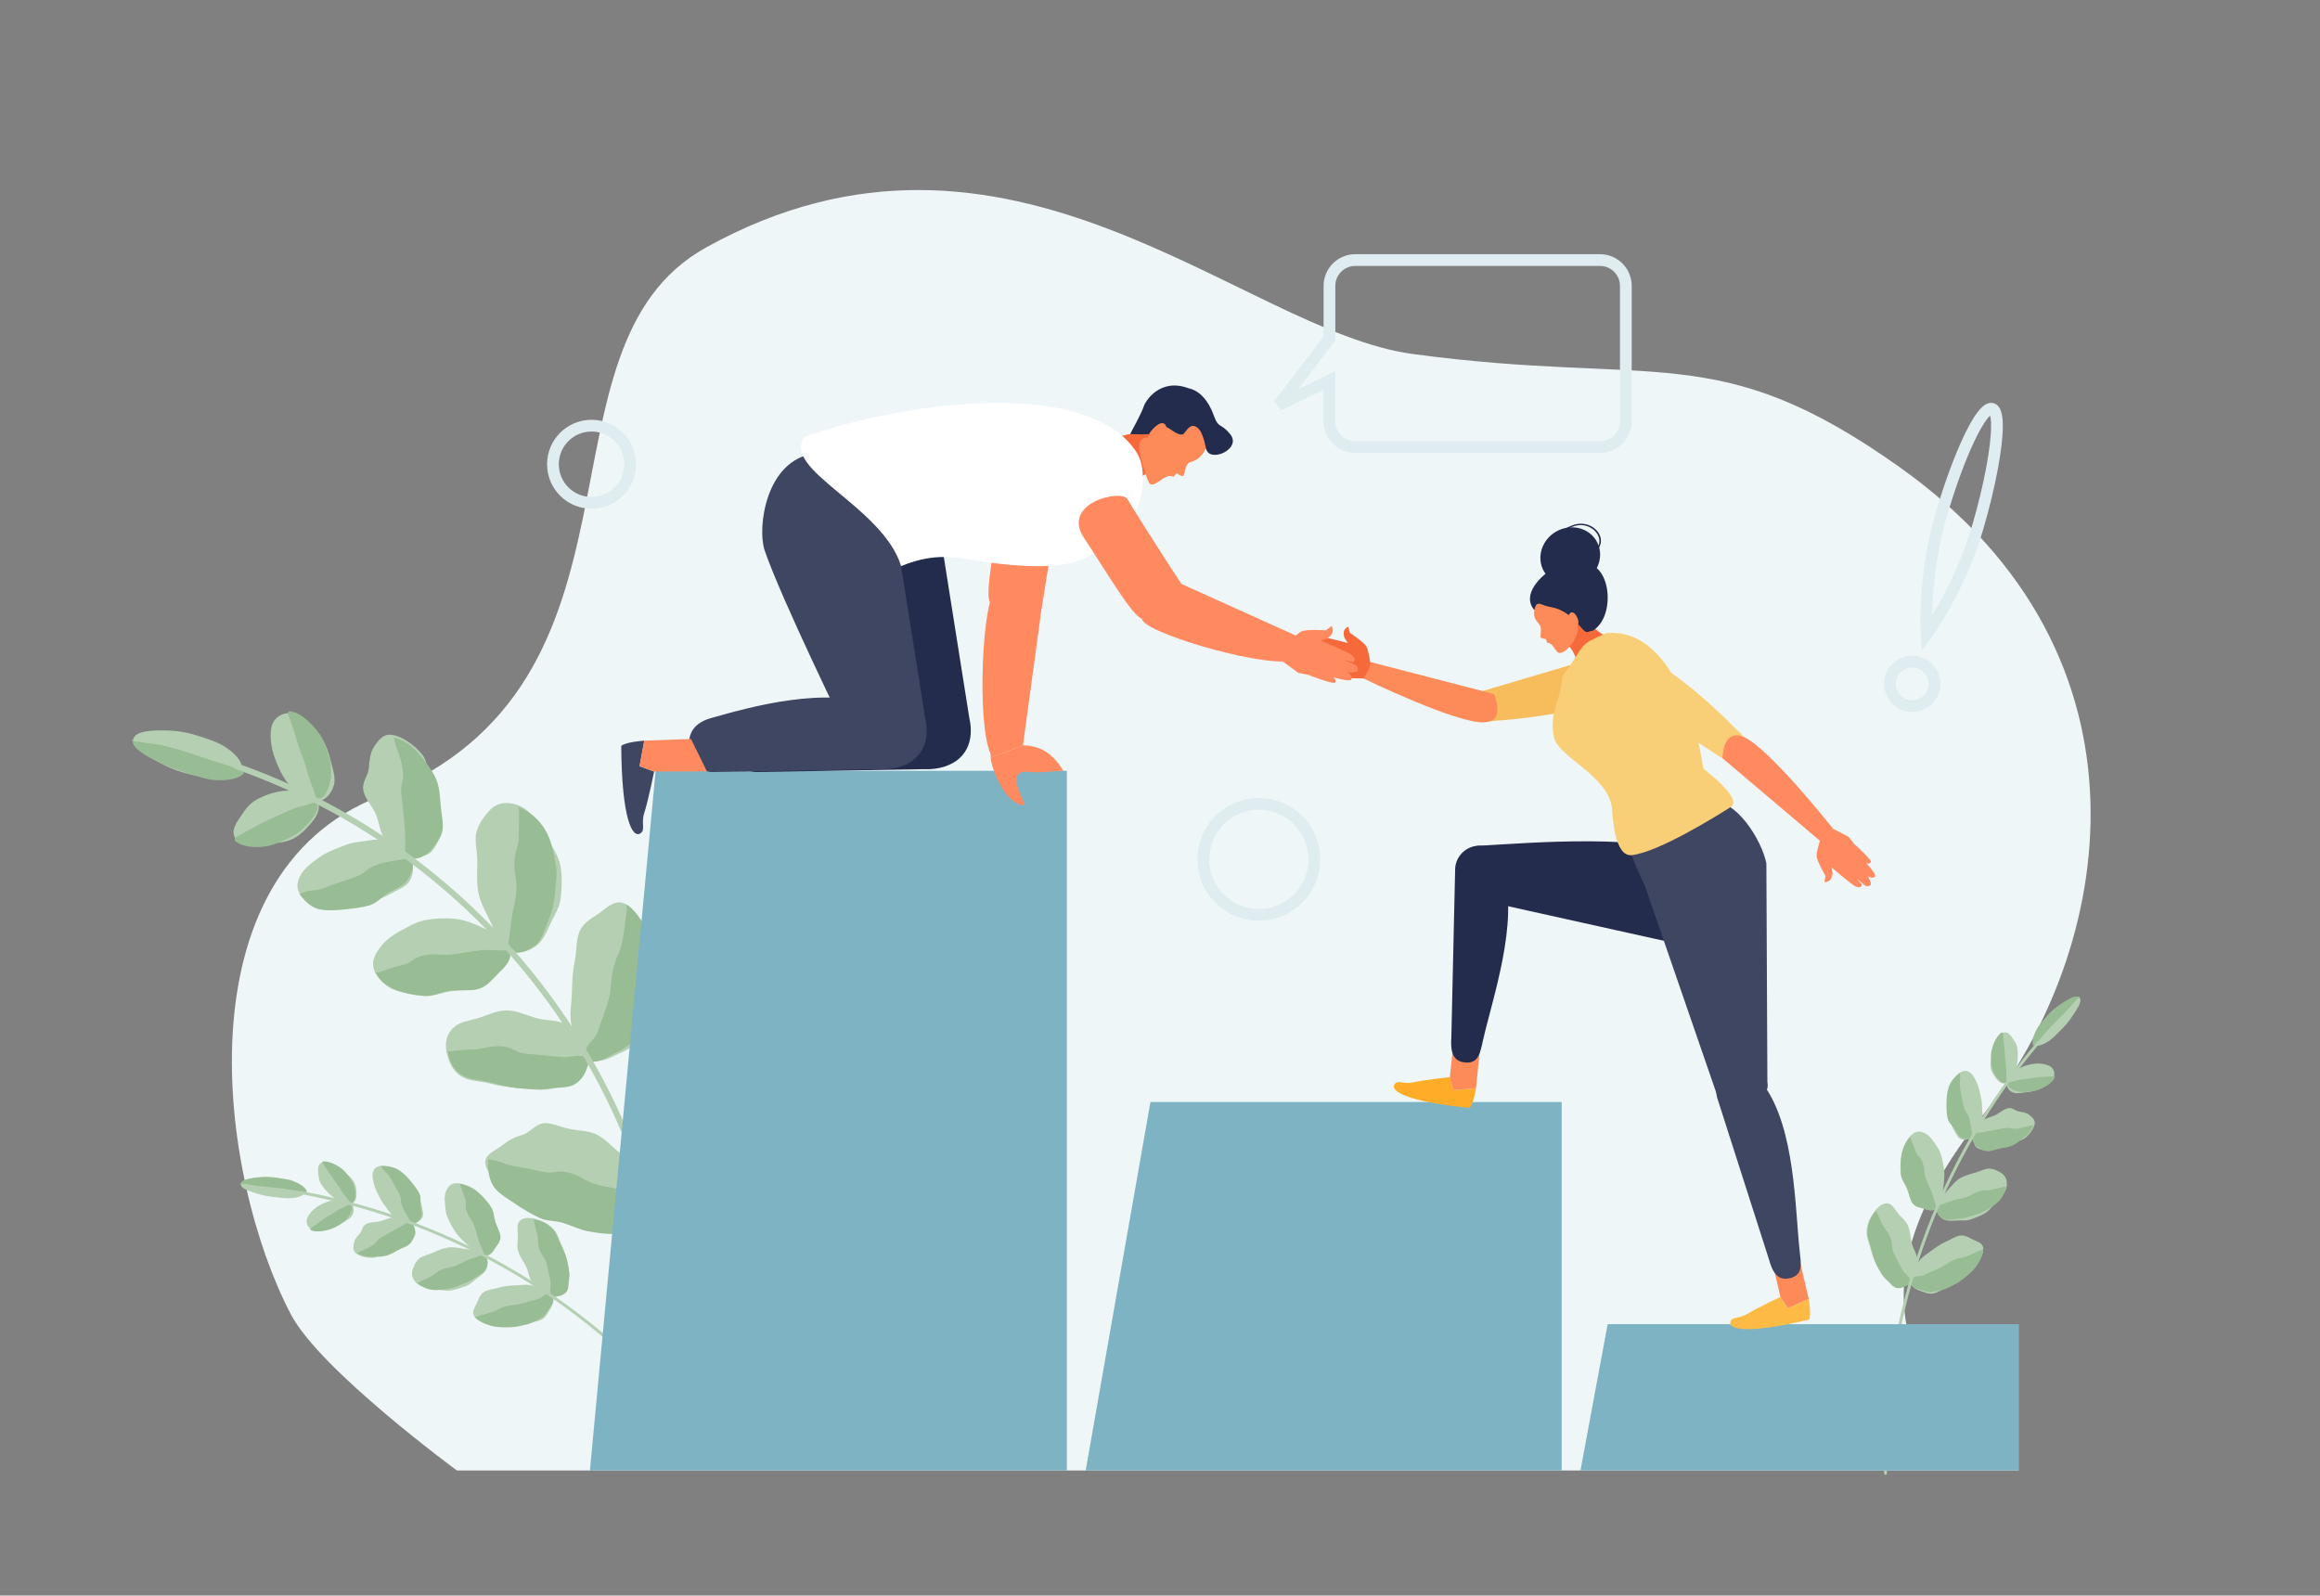 <?xml version="1.0" encoding="UTF-8"?><svg id="_1" xmlns="http://www.w3.org/2000/svg" viewBox="0 0 988.27 679.74"><rect x="0" y="0" width="988.27" height="679.74" fill="#808080" stroke="none"/><defs><style>.cls-1{fill:#7eb3c3;}.cls-2{fill:#fdbb45;}.cls-3{fill:#f8ce77;}.cls-4{fill:#ff8a5f;}.cls-5{fill:#fff;}.cls-6{fill:#f7bc5c;}.cls-7{fill:#dfecf0;}.cls-8{fill:#ffad29;}.cls-9{fill:#fc8b59;}.cls-10{fill:#3f4662;}.cls-11{fill:#f6693b;}.cls-12{fill:#98bc93;}.cls-13{fill:#eff6f8;}.cls-14{fill:#b5cfb2;}.cls-15{fill:#232c4c;}</style></defs><path class="cls-13" d="M194.65,626.47h665.36c-57.94-39.76-66.59-86.9-15.09-151.75,55.02-69.28,78.39-194.74-35.83-275.78-77.71-55.14-103.26-34.1-207.37-48.14-72.78-9.81-172.04-116.92-300.98-45.35-77.19,42.84-16.02,185.46-139.24,233.85-85.65,33.64-68.23,162.52-37.51,220.8,12.47,23.65,70.66,66.37,70.66,66.37Z"/><path class="cls-14" d="M150.61,503.21c1.19,1.99,1.2,3.9,1.25,5.44.07,2.27-.8,4.1-2.9,4.28-2.1.18-5.02-1.24-7.51-3.24-1.69-1.36-3.27-3.13-4.54-5.07-1.27-1.93-1.2-3.71-1.37-5.25-.24-2.27.07-3.9,2.27-4.18,2.2-.26,4.69,1,7.29,3.04,1.77,1.38,4.31,2.98,5.5,4.97Z"/><path class="cls-12" d="M137.55,494.8s-.35.4-.37.41c1.97,2.89,2.07,2.88,3.97,5.79,1.88,2.91,2.16,2.88,3.97,5.81,1.78,2.93,2.52,2.86,4.23,5.81.01,0-.53.09-.52.09,2.09-.18,2.6-1.86,2.52-4.13-.05-1.54-.23-3.32-1.42-5.31-1.2-1.99-2.45-3.89-4.22-5.27-2.6-2.05-5.97-3.46-8.17-3.19Z"/><path class="cls-14" d="M116.3,501.5c3.16.36,6.09,1,8.38,1.87,3.37,1.28,5.43,2.96,5.28,4.36-.14,1.41-2.41,2.41-5.81,2.7-2.31.2-5.19-.2-8.25-.55-3.06-.36-5.63-1.12-7.92-1.86-3.36-1.08-5.41-2.05-5.42-3.48,0-1.41,2.04-2.17,5.51-2.67,2.36-.33,5.07-.74,8.23-.38Z"/><path class="cls-12" d="M102.53,504.55s-.39-.37-.39-.37c4.68.33,4.67.79,9.31,1.23,4.64.48,4.64.37,9.26.96,4.61.64,4.6.78,9.19,1.52,0,0,.78-.02.79-.02.15-1.41-2.45-3.45-5.83-4.73-2.29-.88-5.42-1.12-8.58-1.48-3.16-.36-5.9-.16-8.26.17-3.47.49-5.5,1.31-5.5,2.72Z"/><path class="cls-14" d="M177.87,508.56c.85,1.79,1.56,3.5,1.79,5.02.27,1.83.88,3.74.35,4.95-.74,1.68-2.8,2.71-4.83,2.69-2.03-.03-4.98-1.14-7.26-2.81-1.64-1.21-2.59-3.09-4.07-4.87-1.23-1.48-1.9-3.11-2.83-4.84-.94-1.73-1.48-3.29-1.83-4.8-.43-1.81-.73-3.33-.32-4.6.57-1.75,1.73-2.55,3.89-2.62,2.17-.07,4.1.68,6.59,2.38,1.8,1.22,3.86,2.62,5.37,4.46,1.27,1.54,2.29,3.23,3.15,5.02Z"/><path class="cls-12" d="M162.26,496.73s.02,0,0,0c1.74,3.05,2.69,2.55,4.37,5.62,1.64,3.07,1.79,3.07,3.36,6.15,1.54,3.08.19,3.09,1.68,6.17,1.46,3.08,1.95,3.09,3.34,6.18.02,0,.25.59.26.59,2.03.03,3.44-1.45,4.17-3.14.53-1.21-.04-2.98-.31-4.81-.22-1.53.41-3.12-.43-4.92-.85-1.79-2.26-3.57-3.52-5.11-1.51-1.85-3.24-3.61-5.05-4.84-2.49-1.71-5.71-1.97-7.87-1.89Z"/><path class="cls-14" d="M211.13,520.65c.74,2.21,1.8,4.42,1.82,6.24.03,2.17-1.36,3.53-2.16,4.88-1.12,1.86-2.2,3.51-4.58,3.18-2.37-.33-4.69-2.35-7.11-4.63-1.74-1.64-3.83-3.51-5.31-5.78-1.23-1.9-2.37-3.98-3.24-6.13-.86-2.14-.81-4.06-1.03-5.87-.26-2.17-.06-3.94.59-5.36.91-1.97,2.24-3.27,4.82-3.06,2.58.21,6.1,1.46,8.81,3.81,1.96,1.7,3.97,4.03,5.49,6.41,1.27,1.99,1.14,4.1,1.88,6.32Z"/><path class="cls-12" d="M194.97,504.17s.89.02.87.02c1.3,3.05.87,3.01,2.13,6.06,1.23,3.05-.33,2.9.86,5.94,1.16,3.04,2.16,3.15,3.25,6.2,1.06,3.05.84,3.02,1.84,6.07.98,3.04,1.47,3.11,2.39,6.15.02,0-.14.22-.12.22,2.37.33,3.57-1.17,4.69-3.03.8-1.34,2.33-2.68,2.31-4.85-.02-1.82-1.53-4.13-2.28-6.34-.74-2.22-.44-4.3-1.71-6.28-1.52-2.38-3.62-4.66-5.58-6.35-2.71-2.35-6.06-3.6-8.64-3.81Z"/><path class="cls-14" d="M241.72,537.81c.49,2.4,1.07,4.71.85,6.6-.26,2.27-1.01,4.04-2.04,5.33-1.43,1.79-3.23,3.3-5.68,2.64-2.45-.65-5.71-3.04-7.95-5.7-1.61-1.92-1.51-4.42-2.75-6.98-1.04-2.14-2.84-4.45-3.47-6.8-.63-2.34-.05-4.21-.04-6.12.02-2.29-.6-4.61.27-6.01,1.21-1.94,3.57-2.21,6.26-1.66,2.68.54,6.09,1.72,8.64,4.52,1.84,2.02,2.36,4.62,3.66,7.28,1.08,2.23,1.75,4.49,2.24,6.9Z"/><path class="cls-12" d="M227.28,519.41s-.3-.88-.32-.88c.99,3.34.77,3.29,1.71,6.62.91,3.33.07,3.15.91,6.47.82,3.31,2.66,3.75,3.39,7.06.7,3.32.76,3.33,1.4,6.63.61,3.3-.35,3.05.21,6.34.02,0,.2.39.22.4,2.45.64,5.1.05,6.54-1.73,1.04-1.28.77-3.75,1.02-6.01.21-1.89-.12-4.1-.6-6.5-.49-2.41-1.56-4.71-2.65-6.94-1.29-2.66-1.84-5.13-3.68-7.14-2.55-2.79-5.49-3.77-8.17-4.32Z"/><path class="cls-14" d="M145.37,521.36c1.84-1.2,3.87-2.18,4.63-3.51,1.11-1.95.89-4.18-.88-5.38-1.76-1.21-5.35-1.62-8.38-.9-2.06.49-4.23,1.53-6.04,2.82-1.81,1.28-3.04,2.85-3.68,4.23-.95,2.03-.17,3.99,1.54,5.08,1.72,1.09,4.23.99,7.13.26,1.97-.5,3.85-1.38,5.69-2.58Z"/><path class="cls-12" d="M132.23,523.93s-.08-.42-.09-.43c2.61-1.93,2.57-1.95,5.24-3.84,2.69-1.87,2.94-1.71,5.68-3.53,2.77-1.81,3.23-1.5,6.06-3.26,0,0-.39-.18-.38-.17,1.76,1.2,1.38,2.81.28,4.76-.75,1.33-1.93,2.59-3.77,3.8-1.84,1.2-3.59,2.18-5.56,2.68-2.91.73-5.74,1.07-7.46-.02Z"/><path class="cls-14" d="M169.29,532.24c1.66-.88,3.8-1.32,4.91-2.33,1.33-1.22,2.32-2.61,2.72-3.88.57-1.75-1.06-3.34-2.63-4.66-1.56-1.31-3.5-2.64-6.3-2.71-2.01-.04-3.69.97-5.84,1.58-1.8.5-4.66.3-6.28,1.27-1.62.97-1.61,2.9-2.62,4.01-1.21,1.33-2.15,2.5-2.43,3.8-.39,1.8-.65,3.54.87,4.7,1.52,1.16,4.29,1.89,6.89,1.85,1.88-.02,3.27-1.37,5.35-1.97,1.73-.5,3.7-.81,5.36-1.67Z"/><path class="cls-12" d="M152.12,533.76s.02.15,0,.14c2.73-1.71,3.21-1.34,5.99-3,2.81-1.64,1.87-2.39,4.72-4,2.88-1.59,2.83-1.63,5.75-3.18,2.94-1.53,2.71-1.72,5.7-3.2.02,0,.85.44.87.44,1.57,1.32,1.97,3.2,1.42,4.95-.4,1.27-.82,2.92-2.16,4.14-1.11,1.02-3.12,1.62-4.77,2.49-1.66.87-3.16,1.87-4.89,2.36-2.07.58-4.44.52-6.33.55-2.61.04-4.78-.52-6.3-1.69Z"/><path class="cls-14" d="M198.34,547.95c2.06-.77,3.32-2.28,4.77-3.31,1.74-1.23,3.36-2.4,4.03-3.82.93-1.95.87-4.29-.76-6.06-1.64-1.76-4.7-2.16-7.96-2.63-2.35-.34-5.2-1.05-7.81-.62-2.17.36-4.12,1.25-6.15,2.16-2.04.9-4.6,1.36-5.93,2.54-1.59,1.41-2.28,3.28-2.79,4.76-.7,2.06.09,4.11,1.68,5.66,1.59,1.55,3.95,2.08,6.97,2.37,2.19.21,5.13,1.17,7.62.77,2.08-.34,4.25-1.06,6.31-1.83Z"/><path class="cls-12" d="M177.76,546.48s.62-.12.61-.13c2.73-1.32,1.75-.95,4.51-2.23,2.79-1.26,2.17-1.88,4.99-3.11,2.84-1.21,3.41-.63,6.29-1.79,2.9-1.13,2.57-1.48,5.5-2.57,2.95-1.08,2.97-1.06,5.97-2.08.01.01.86.14.87.15,1.64,1.77,1.35,4.02.42,5.98-.67,1.41-2.63,2.23-4.36,3.47-1.45,1.04-3.1,1.93-5.16,2.71-2.06.79-3.81,1.69-5.9,2.03-2.49.41-4.77.86-6.95.65-3.02-.29-5.2-1.53-6.78-3.09Z"/><path class="cls-14" d="M224.21,563.84c2.27-.55,4.74-.74,6.41-1.61,2-1.05,2.74-2.96,3.62-4.35,1.23-1.92,2.04-3.82.56-5.87-1.48-2.05-4.53-3.43-7.89-4.33-2.43-.65-4.71-.2-7.49-.09-2.32.1-4.64.26-6.89.95-2.25.68-4.86.83-6.41,1.89-1.85,1.27-2.26,3.25-3,4.72-1.02,2.05-2.38,4.04-.93,5.83,1.45,1.79,4.83,3.3,7.94,3.98,2.25.49,4.78.2,7.44.09,2.23-.09,4.36-.67,6.62-1.21Z"/><path class="cls-12" d="M202.21,560.98s.94-.06.92-.08c3.02-1.05,3.16-.87,6.22-1.86,3.08-.96,2.65-1.52,5.77-2.44,3.13-.9,3.57-.32,6.75-1.16,3.19-.81,3.06-.98,6.29-1.73,3.25-.73,2.38-1.91,5.67-2.6.01.02,1.37.78,1.38.8,1.48,2.06-.13,3.77-1.36,5.69-.89,1.39-1.75,3.02-3.74,4.08-1.66.89-3.36,1.99-5.63,2.54-2.26.55-4.49,1.12-6.71,1.21-2.67.11-5.37.06-7.62-.42-3.12-.68-6.49-2.24-7.95-4.03Z"/><path class="cls-14" d="M294.45,608.4c-41.67-52.4-100.76-87.63-166.05-99.65-.56-.1-.97-.46-.92-.81h0c.05-.34.55-.54,1.12-.43h0c65.6,12.08,124.98,47.49,166.86,100.14.36.45.42.99.14,1.19h0c-.28.21-.8,0-1.15-.44h0Z"/><path class="cls-14" d="M847.94,454.61c.34,2.29,1.55,3.77,2.5,5,1.39,1.8,3.23,2.65,4.96,1.46,1.73-1.2,3.09-4.16,3.74-7.28.44-2.12.53-4.5.28-6.8-.24-2.3-1.43-3.63-2.29-4.92-1.26-1.9-2.53-2.97-4.41-1.78-1.86,1.2-2.98,3.75-3.69,6.98-.49,2.2-1.43,5.04-1.08,7.33Z"/><path class="cls-12" d="M852.67,439.82s.53.09.54.08c.32,3.48.24,3.54.61,6.99.4,3.44.16,3.6.63,7.01.49,3.39-.13,3.81.43,7.18-.01,0,.47-.27.46-.26-1.73,1.19-3.19.22-4.58-1.58-.94-1.23-1.93-2.71-2.28-5-.34-2.29-.58-4.56-.1-6.75.7-3.24,2.4-6.47,4.28-7.66Z"/><path class="cls-14" d="M873.34,431.47c-2.21,2.29-4.06,4.64-5.27,6.77-1.79,3.13-2.31,5.74-1.3,6.73,1.01.99,3.39.32,6.2-1.61,1.91-1.32,3.88-3.46,6.02-5.67,2.13-2.22,3.63-4.44,4.93-6.47,1.91-2.97,2.87-5.03,1.98-6.13-.89-1.1-2.96-.38-5.95,1.45-2.03,1.25-4.39,2.65-6.6,4.94Z"/><path class="cls-12" d="M885.9,425.07s.06-.54.07-.53c-3.4,3.23-3.1,3.58-6.41,6.87-3.27,3.32-3.35,3.24-6.54,6.63-3.16,3.42-3.05,3.53-6.13,7.02,0,0-.62.49-.62.48-1.01-.99-.3-4.22,1.49-7.36,1.21-2.13,3.48-4.31,5.68-6.59,2.2-2.29,4.45-3.87,6.48-5.12,2.99-1.83,5.08-2.49,5.98-1.39Z"/><path class="cls-14" d="M830.3,476.08c.48,1.92,1.02,3.69,1.81,5.01.96,1.58,1.7,3.45,2.88,4.05,1.64.83,3.89.31,5.44-1,1.55-1.31,3.12-4.05,3.82-6.78.5-1.97.04-4.03.05-6.34,0-1.92-.51-3.6-.89-5.54-.38-1.93-.95-3.48-1.64-4.87-.82-1.67-1.56-3.04-2.67-3.75-1.55-.99-2.95-.87-4.67.45-1.72,1.33-2.73,3.14-3.58,6.03-.61,2.09-1.32,4.47-1.31,6.86,0,2,.29,3.95.77,5.88Z"/><path class="cls-12" d="M834.83,457.02s-.01,0,0,0c.6,3.46-.46,3.68.2,7.11.69,3.41.57,3.51,1.32,6.89.77,3.36,1.82,2.5,2.63,5.83.84,3.3.46,3.62,1.35,6.9-.01,0,.18.61.18.62-1.55,1.31-3.58,1.07-5.21.23-1.18-.6-1.87-2.33-2.82-3.91-.8-1.32-2.31-2.15-2.79-4.07-.49-1.92-.53-4.19-.53-6.18,0-2.39.21-4.85.82-6.95.84-2.9,3.16-5.15,4.87-6.47Z"/><path class="cls-14" d="M812.32,506.55c.83,2.18,1.42,4.55,2.56,5.97,1.36,1.69,3.3,1.86,4.77,2.39,2.05.73,3.93,1.31,5.55-.46,1.62-1.76,2.12-4.79,2.54-8.09.3-2.37.73-5.15.42-7.84-.26-2.25-.7-4.58-1.4-6.79-.7-2.2-1.95-3.65-2.94-5.19-1.18-1.84-2.46-3.08-3.87-3.76-1.95-.94-3.81-1.1-5.66.7-1.86,1.8-3.78,5-4.38,8.54-.43,2.55-.51,5.64-.16,8.44.29,2.34,1.73,3.89,2.56,6.07Z"/><path class="cls-12" d="M814.32,483.56s-.67.58-.66.57c.93,3.18,1.24,2.87,2.21,6.03.99,3.13,2.09,2.03,3.11,5.13,1.04,3.08.33,3.81,1.43,6.85,1.12,3.03,1.27,2.86,2.44,5.85,1.18,2.97.84,3.33,2.07,6.27-.01.01.25.08.23.1-1.62,1.76-3.49,1.37-5.54.64-1.47-.53-3.5-.59-4.86-2.27-1.14-1.42-1.45-4.17-2.27-6.35-.84-2.18-2.39-3.6-2.68-5.93-.34-2.8-.17-5.9.27-8.46.6-3.54,2.39-6.63,4.25-8.43Z"/><path class="cls-14" d="M799.61,539.24c1.15,2.17,2.17,4.32,3.54,5.64,1.64,1.59,3.35,2.47,4.96,2.81,2.24.47,4.59.49,6.06-1.57,1.48-2.06,2.47-5.97,2.51-9.45.02-2.51-1.65-4.37-2.31-7.13-.56-2.31-.64-5.25-1.64-7.45-1-2.21-2.64-3.28-3.87-4.75-1.47-1.76-2.47-3.94-4.03-4.47-2.16-.73-4.16.56-5.89,2.69-1.72,2.12-3.61,5.2-3.79,8.98-.14,2.73,1.11,5.07,1.81,7.94.58,2.41,1.5,4.58,2.66,6.75Z"/><path class="cls-12" d="M799.07,515.86s-.33-.86-.32-.88c1.36,3.2,1.5,3.03,2.9,6.2,1.42,3.15,1.95,2.47,3.41,5.58,1.48,3.08.33,4.58,1.87,7.61,1.57,3.01,1.53,3.05,3.14,6.01,1.63,2.93,2.21,2.14,3.87,5.03,0,.02.09.43.08.45-1.48,2.05-3.91,3.28-6.15,2.83-1.62-.33-2.98-2.4-4.62-3.99-1.37-1.33-2.52-3.24-3.67-5.4-1.15-2.17-1.79-4.63-2.37-7.04-.69-2.88-1.84-5.13-1.7-7.85.2-3.78,1.84-6.4,3.56-8.53Z"/><path class="cls-14" d="M863.52,465.29c-2.18.24-4.38.78-5.8.23-2.09-.8-3.34-2.66-2.74-4.71.59-2.05,3.1-4.65,5.89-6.02,1.9-.94,4.24-1.51,6.45-1.67,2.21-.16,4.16.27,5.53.92,2.02.97,2.67,2.97,2.04,4.9-.64,1.93-2.63,3.45-5.34,4.73-1.84.87-3.85,1.38-6.03,1.62Z"/><path class="cls-12" d="M875.3,458.92s-.2-.38-.2-.39c-3.24.17-3.23.13-6.49.37-3.26.27-3.35.55-6.63.89-3.29.36-3.45.9-6.75,1.34,0,0,.19-.39.19-.37-.6,2.05.72,3.04,2.81,3.85,1.42.55,3.14.77,5.33.54,2.18-.24,4.16-.59,5.99-1.46,2.71-1.28,5.11-2.83,5.75-4.76Z"/><path class="cls-14" d="M851.98,488.89c-1.84.38-3.77,1.4-5.28,1.33-1.8-.1-3.45-.54-4.57-1.26-1.55-.99-1.31-3.25-.93-5.26.37-2,1.02-4.26,3.14-6.1,1.53-1.32,3.47-1.59,5.52-2.49,1.71-.75,3.78-2.73,5.65-3.02,1.86-.28,3.08,1.22,4.57,1.43,1.78.26,3.25.56,4.29,1.39,1.45,1.14,2.75,2.32,2.32,4.18-.43,1.87-2.11,4.19-4.15,5.81-1.47,1.18-3.4,1.02-5.38,1.88-1.65.71-3.37,1.73-5.2,2.11Z"/><path class="cls-12" d="M866.2,479.15s.08.12.08.11c-3.19.41-3.33,1.01-6.53,1.49-3.21.52-2.96-.66-6.18-.09-3.23.6-3.22.54-6.46,1.2-3.24.69-3.18.39-6.44,1.15,0,.02-.38.88-.39.89-.37,2.02.51,3.72,2.05,4.72,1.12.72,2.49,1.73,4.3,1.82,1.5.08,3.44-.73,5.27-1.11,1.83-.38,3.63-.57,5.27-1.29,1.97-.87,3.76-2.43,5.23-3.6,2.04-1.63,3.36-3.44,3.79-5.31Z"/><path class="cls-14" d="M839.54,519.49c-2.08.72-4.01.35-5.79.47-2.13.16-4.12.28-5.54-.38-1.96-.92-3.4-2.76-3.27-5.16.14-2.4,2.25-4.65,4.47-7.08,1.6-1.75,3.35-4.12,5.63-5.44,1.91-1.1,3.97-1.65,6.12-2.24,2.14-.6,4.42-1.87,6.19-1.81,2.12.08,3.85,1.08,5.18,1.9,1.85,1.14,2.54,3.23,2.3,5.43-.24,2.21-1.72,4.12-3.87,6.26-1.56,1.55-3.22,4.16-5.39,5.44-1.82,1.06-3.95,1.89-6.04,2.6Z"/><path class="cls-12" d="M854.5,505.27s-.55.3-.55.29c-2.94.72-1.95.38-4.89,1.15-2.95.8-2.87-.07-5.83.78-2.96.87-3.03,1.68-5.99,2.62-2.96.97-2.92.5-5.88,1.51-2.97,1.05-2.97,1.08-5.93,2.19,0,.02-.58.65-.58.67-.14,2.4,1.52,3.96,3.48,4.88,1.41.66,3.45.05,5.57-.1,1.78-.12,3.62-.49,5.71-1.19,2.09-.7,4.02-1.12,5.84-2.18,2.19-1.27,4.23-2.37,5.77-3.92,2.15-2.15,3.04-4.48,3.27-6.7Z"/><path class="cls-14" d="M829.68,548.2c-2.1,1.01-4.13,2.45-5.97,2.83-2.21.46-4-.54-5.57-1.05-2.17-.7-4.01-1.65-4.17-4.18-.16-2.52,1.31-5.53,3.34-8.36,1.46-2.04,3.51-3.15,5.72-4.83,1.86-1.4,3.75-2.75,5.92-3.65,2.17-.9,4.28-2.45,6.15-2.62,2.23-.19,3.81,1.07,5.32,1.74,2.09.93,4.41,1.6,4.43,3.91.02,2.31-1.63,5.61-3.6,8.12-1.42,1.81-3.56,3.19-5.68,4.8-1.78,1.34-3.79,2.26-5.88,3.27Z"/><path class="cls-12" d="M844.84,532.01s-.76.55-.76.53c-3,1.11-2.99,1.33-5.98,2.52-2.99,1.21-3.01.52-6,1.79-2.99,1.3-2.96,2.03-5.95,3.4-2.98,1.4-2.99,1.2-5.96,2.66-2.97,1.5-3.05.04-6.03,1.6,0,.02-.56,1.47-.56,1.49.17,2.53,2.49,2.83,4.67,3.53,1.57.51,3.27,1.22,5.48.77,1.85-.37,3.86-.6,5.96-1.62,2.09-1.02,4.18-1.99,5.95-3.34,2.12-1.61,4.19-3.37,5.61-5.17,1.97-2.51,3.59-5.86,3.57-8.17Z"/><path class="cls-14" d="M803.8,627.26c-1.15-66.94,22.05-131.71,64.8-182.49.37-.44.46-.97.2-1.21h0c-.26-.23-.77-.06-1.14.38h0c-42.95,51.03-66.27,116.12-65.11,183.39,0,.58.3,1.03.65,1.01h0c.35-.02.62-.5.61-1.08h0Z"/><path class="cls-14" d="M124.4,357.54c3.76-1.78,6.2-4.69,8.22-7,2.98-3.39,4.37-7.25,1.98-10.09-2.39-2.84-8.03-4.09-13.63-3.53-3.81.37-7.9,1.69-11.61,3.71-3.71,2.02-5.42,5.18-7.19,7.69-2.6,3.7-3.78,6.81-1.45,9.28,2.33,2.49,6.45,2.67,11.68,1.99,3.56-.47,8.23-.3,12-2.07Z"/><path class="cls-12" d="M100,358.05s0-1.01-.02-1.03c5.3-3.13,5.4-3.03,10.85-6,5.51-2.92,5.83-2.57,11.47-5.33,5.7-2.71,6.54-1.73,12.38-4.26.01.02-.55-.79-.54-.77,2.39,2.83.77,6.02-2.21,9.42-2.02,2.31-4.46,4.84-8.23,6.63-3.77,1.79-7.37,3.49-10.92,3.95-5.21.66-10.47-.12-12.8-2.6Z"/><path class="cls-14" d="M77.08,328.82c5.08,1.49,9.9,2.58,14,2.9,6.02.46,10.58-.55,11.74-3.14,1.16-2.58-1.21-6.53-6.33-10.02-3.48-2.37-8.51-4.03-13.88-5.62-5.38-1.59-10.31-1.81-14.67-1.77-6.43.07-10.47,1.03-11.18,3.76-.7,2.75,2.39,5.14,7.68,8.02,3.61,1.97,7.58,4.38,12.65,5.87Z"/><path class="cls-12" d="M56.72,314.91s-.85.54-.85.52c8.05,1.7,8.31.8,16.25,2.82,7.88,2.16,7.8,2.37,15.51,4.83,7.65,2.57,7.76,2.31,15.25,5.18,0,.02,1.13.77,1.13.78-1.18,2.58-6.86,3.71-12.87,3.26-4.09-.32-8.88-2.29-13.96-3.78-5.08-1.49-9.23-3.52-12.83-5.49-5.29-2.88-8.33-5.37-7.63-8.12Z"/><path class="cls-14" d="M156.89,384.53c3.35-1.04,6.53-2.06,9.11-3.55,3.08-1.77,6.62-3.03,8.19-5.21,2.19-3.01,2.25-7.36.44-10.44-1.79-3.07-6.31-6.22-11.09-7.35-3.45-.82-7.21.34-11.26.76-3.38.36-6.36,1.77-9.69,3.05-3.34,1.3-5.96,2.9-8.32,4.7-2.83,2.16-5.08,4.11-6.32,6.49-1.72,3.31-1.68,5.81.08,8.45,1.77,2.63,4.31,3.79,8.61,4.48,3.11.51,6.63,1.22,10.44.8,3.19-.36,6.45-1.14,9.81-2.19Z"/><path class="cls-12" d="M127.64,380.81s0,.02,0,0c5.53-2.46,5.68-.57,11.32-2.86,5.71-2.22,5.83-2.02,11.65-4.07,5.87-1.98,4.71-3.85,10.68-5.72,6.02-1.78,6.46-1.05,12.6-2.64.01.02,1.15-.32,1.17-.3,1.8,3.08.49,6.93-1.68,9.95-1.57,2.18-4.84,3.37-7.92,5.15-2.57,1.49-4.61,4.31-7.96,5.33-3.35,1.02-7.02,1.38-10.21,1.74-3.81.42-7.6.62-10.69.11-4.26-.7-7.18-4.08-8.97-6.71Z"/><path class="cls-14" d="M192.3,422.3c4.08-.47,8.23-.26,11.54-1.36,3.97-1.33,6.25-4.44,8.57-6.62,3.21-3.01,6.06-5.85,4.74-9.82-1.33-3.97-5.97-6.74-11.16-9.11-3.74-1.72-8.11-3.68-12.86-4.04-3.96-.3-8.17-.12-12.27.71-4.1.83-7.24,2.92-10.33,4.54-3.69,1.94-6.43,4.2-8.37,6.71-2.7,3.48-4.11,6.76-2.73,10.1,1.39,3.35,4.57,6.9,9.22,8.56,3.36,1.19,7.79,2.04,12.21,2.36,3.69.27,7.37-1.57,11.44-2.04Z"/><path class="cls-12" d="M159.53,413.4s.38,1.21.37,1.19c5.44-1.41,5.21-1.99,10.73-3.24,5.56-1.19,4.71-3.36,10.35-4.44,5.68-1,6.24.48,11.98-.33,5.78-.74,5.66-1.09,11.5-1.68,5.88-.52,6.15.29,12.09-.03.01.03.37-.38.39-.35,1.32,3.98-1.24,6.92-4.45,9.92-2.31,2.18-4.52,5.52-8.49,6.84-3.31,1.1-7.74.22-11.81.7-4.07.48-7.65,2.57-11.35,2.3-4.42-.32-8.77-1.35-12.14-2.54-4.66-1.65-7.79-4.98-9.18-8.33Z"/><path class="cls-14" d="M221.11,463.54c4.29.34,8.37,1.05,12,.58,4.35-.57,8.02-1.84,10.86-3.6,3.94-2.43,7.53-5.54,6.98-9.95-.53-4.41-4.51-10.25-9.42-13.77-3.54-2.55-8.36-1.75-13.15-3.09-4-1.13-8.35-3.29-12.74-3.24-4.38.06-7.81,2.01-11.31,3.07-4.19,1.27-8.38,1.74-10.87,3.98-3.46,3.09-3.96,6.83-3.25,10.56.74,3.74,2.25,8.13,6.68,10.73,3.19,1.88,7.75,1.69,12.25,2.88,3.75,1,7.69,1.51,11.97,1.85Z"/><path class="cls-12" d="M190.75,448.03s-1.54.07-1.54.04c5.86-.43,5.81-.73,11.74-.97,5.96-.15,5.74-1.4,11.76-1.39,6.04.08,6.52,2.99,12.59,3.33,6.09.42,6.11.51,12.24,1.13,6.15.71,5.92-.96,12.12-.07,0,.03.7.36.7.39.55,4.41-1.6,9.05-5.57,11.45-2.85,1.73-7.42,1.27-11.77,1.86-3.64.48-7.62.17-11.91-.17-4.28-.35-8.17-1.48-11.92-2.48-4.51-1.19-8.82-1.07-12.03-2.96-4.44-2.6-5.69-6.41-6.41-10.15Z"/><path class="cls-14" d="M240.29,520.05c3.53,1.15,6.75,2.26,10.03,2.82,3.68.61,7.18,2.8,10.32,2.64,3.79-.19,7.39-.73,10.02-2.2,3.47-1.92,3.85-6.49,4.29-10.59.45-4.11.51-8-2.36-12.44-2.19-3.37-5.21-6.55-8.87-9.39-3.03-2.36-6.22-6.12-10-7.77-3.37-1.48-7.17-1.36-10.88-2.12-3.71-.76-7.55-2.6-10.89-2.52-3.72.11-6.25,4.14-9.3,4.97-3.66,1.03-6.15,2.44-8.5,4.32-3.07,2.45-7.32,3.77-7.42,7.19-.12,3.4,3.15,6.55,5.92,9.82,2.13,2.49,4.32,5.75,7.7,8.02,2.8,1.89,5.97,4.1,9.45,5.75,3.11,1.49,6.96.37,10.49,1.5Z"/><path class="cls-12" d="M207.88,495.09s.24-1.17.24-1.21c5.67.68,5.62,2.09,11.31,3.01,5.69,1,5.69,1.05,11.39,2.24,5.71,1.29,5.84-.94,11.58.49,5.73,1.53,5.62,3.11,11.35,4.86,5.72,1.84,5.81.78,11.53,2.8,5.73,2.1,5.41,5.07,11.07,7.45,0,.04,1.97-.64,1.97-.6-.48,4.15-4.88,5.59-8.32,7.55-2.63,1.49-5.53,3.79-9.33,3.97-3.15.15-6.71-.51-10.37-1.15-3.27-.58-6.62-2.28-10.14-3.42-3.53-1.15-7.31-.77-10.41-2.26-3.47-1.65-6.82-3.64-9.62-5.53-3.37-2.28-7.04-4.4-9.13-6.86-2.73-3.22-3.21-7.9-3.1-11.33Z"/><path class="cls-14" d="M140.57,322.97c1.08,4.2,2.51,8.3,1.73,11.27-1.15,4.37-4.38,7.41-8.09,7.14-3.72-.29-8.71-3.78-12.03-8.3-2.24-3.08-4.17-7.16-5.49-11.23-1.32-4.07-1.64-8.03-1.24-11.07.57-4.47,3.91-7.04,8.02-6.94,4.1.1,8.22,3.22,11.86,7.96,2.47,3.22,4.18,6.99,5.24,11.18Z"/><path class="cls-12" d="M123.18,303.05s-.6.62-.63.62c2.2,6.16,2.11,6.16,4.1,12.33,1.9,6.16,2.46,6.19,4.13,12.35,1.58,6.16,2.58,6.23,3.94,12.38.02,0-.71-.21-.69-.2,3.72.28,5.37-2.6,6.48-6.97.75-2.97.84-6.42-.24-10.61-1.08-4.19-2.47-7.93-4.94-11.16-3.63-4.73-8.04-8.64-12.15-8.74Z"/><path class="cls-14" d="M186.89,343.23c.35,3.71,1.77,7.73,1.1,10.68-.78,3.53-2.23,6.65-3.98,8.69-2.44,2.83-6.42,2.05-9.91,1.22-3.49-.83-7.29-2.05-10.11-6.03-2.04-2.86-2.24-6.59-3.71-10.49-1.22-3.26-4.87-6.98-5.51-10.59-.65-3.62,2.09-6.36,2.34-9.37.27-3.61.6-6.63,2.04-8.9,2-3.14,4.12-6.02,8.08-5.35,3.97.66,9.13,4.04,12.57,8.29,2.49,3.06,2.14,7.01,3.69,11.1,1.29,3.42,3.05,7.02,3.39,10.74Z"/><path class="cls-12" d="M167.46,314.13s.24-.18.22-.18c1.38,6.48,2.62,6.71,3.77,13.19,1.06,6.46-1.25,6-.35,12.42.81,6.4.7,6.38,1.3,12.74.51,6.35-.04,6.23.3,12.53.03,0,1.44.78,1.46.79,3.47.83,6.88-.61,9.32-3.45,1.74-2.05,4.15-4.54,4.94-8.06.66-2.94-.33-6.93-.67-10.65-.34-3.72-.4-7.37-1.68-10.81-1.52-4.12-4.69-7.92-7.18-10.96-3.46-4.23-7.49-6.88-11.44-7.55Z"/><path class="cls-14" d="M238.86,382.57c-.5,4.42-2.91,7.59-4.34,10.86-1.72,3.92-3.48,7.49-5.98,9.44-3.48,2.7-7.9,3.82-11.67,2.05-3.78-1.77-5.51-6.76-7.86-12.05-1.68-3.81-4.47-8.11-5.31-12.93-.69-4.04-.44-8.16-.37-12.52.08-4.35-1.29-9.25-.43-12.72,1.04-4.16,3.65-7.24,5.79-9.58,2.96-3.26,7.51-3.76,11.99-2.09,4.47,1.68,7.81,5.87,10.91,11.6,2.25,4.12,6.36,9.34,7.2,14.52.71,4.33.55,9,.07,13.42Z"/><path class="cls-12" d="M220.72,343.77s.39,1.29.36,1.28c.15,6.3-.07,4.14-.02,10.41-.04,6.24-1.67,5.59-1.86,11.78-.25,6.16,1.19,6.76.73,12.86-.53,6.07-1.35,5.72-2.02,11.72-.76,5.97-.71,5.99-1.62,11.9.03.01.51,1.42.54,1.43,3.77,1.78,7.94.08,11.41-2.64,2.51-1.95,3.46-5.97,5.16-9.89,1.42-3.28,2.44-6.9,2.89-11.32.45-4.41,1.18-8.37.46-12.69-.87-5.16-1.74-9.97-3.98-14.12-3.11-5.76-7.62-9.04-12.07-10.71Z"/><path class="cls-14" d="M275.8,430.95c-1.38,4.5-2.25,9.35-4.42,12.44-2.6,3.7-6.6,4.81-9.57,6.33-4.14,2.11-8.07,3.39-11.59.76-3.53-2.64-5.43-7.91-6.78-13.85-.97-4.27.03-8.51.18-13.7.12-4.34.2-8.72,1.16-13.22.96-4.51.56-9.62,2.15-13.04,1.91-4.11,5.68-5.69,8.38-7.67,3.73-2.75,7.2-6.29,11.52-3.65,4.32,2.64,8.69,9.73,10.72,16.38,1.48,4.8,1.21,10.19,1.06,15.75-.13,4.64-1.42,8.97-2.8,13.48Z"/><path class="cls-12" d="M266.83,385.35s.25,2.01.21,1.99c-1.05,6.61-.64,6.87-1.86,13.4-1.31,6.49-2.5,5.71-3.95,12.1-1.52,6.35-.36,7.15-2.08,13.39-1.8,6.2-2.12,5.98-4.08,12.06-2.04,6.04-4.15,4.5-6.28,10.44.03.02,1.13,2.44,1.15,2.46,3.51,2.64,7.34-.09,11.47-2.22,2.96-1.53,6.45-2.93,9.03-6.64,2.15-3.1,4.72-6.28,6.11-10.79,1.4-4.5,2.7-9.03,2.83-13.67.17-5.56-.25-11.34-1.74-16.14-2.03-6.66-6.51-13.76-10.83-16.39Z"/><path class="cls-14" d="M289.43,586.16c-2.31-119.01-78.62-222.04-187.93-260.8-.94-.33-1.91-.07-2.14.58h0c-.24.66.32,1.45,1.25,1.78h0c108.37,38.42,184.02,140.56,186.3,258.55.02,1.01.59,1.82,1.29,1.79h0c.7-.02,1.25-.87,1.23-1.9h0Z"/><polygon class="cls-1" points="251.29 626.47 454.47 626.47 454.47 328.37 279.29 328.37 251.29 626.47"/><polygon class="cls-1" points="462.47 626.47 665.24 626.47 665.24 469.47 490.06 469.47 462.47 626.47"/><polygon class="cls-1" points="673.24 626.47 860.01 626.47 860.01 564.14 684.82 564.14 673.24 626.47"/><path class="cls-15" d="M628.77,383.04c-10.2-1.35-10.69-22.03,1.1-22.71,23.29-1.33,71.13-5.39,94.61,4.82,9.44,4.1,17.43,11.24,16.12,21.08h0c-1.3,9.84-10.78,18.32-20.98,16.97l-90.85-20.15Z"/><path class="cls-8" d="M601.88,461.11c-4.08.92-6.27-1.15-7.76.72-2.29,2.89,5.05,7.5,31.88,10.16,1.71-1.64,2.75-8.39,2.75-8.39l-9.67.86-1.47-5.59s-11.01,1.19-15.73,2.25Z"/><polygon class="cls-9" points="619.08 445.09 630.51 446.16 628.75 463.59 619.08 464.45 617.6 458.86 619.08 445.09"/><path class="cls-15" d="M631.8,442.87c-1.26,5.55-1.84,10.19-7.51,9.79h0c-5.67-.4-6.46-5.08-6.05-10.75l1.63-72.04c.41-5.67,5.33-9.94,11-9.54h0c5.67.41,7.88,5.57,9.54,11.01,6.62,21.66-4.59,53.84-8.61,71.54Z"/><path class="cls-2" d="M744.27,559.77c-3.55,2.2-6.3.96-7.1,3.22-1.23,3.48,7.22,5.44,33.45-.81,1.08-2.11-.14-8.83-.14-8.83l-8.86,3.97-3.22-4.8s-10.02,4.72-14.13,7.26Z"/><polygon class="cls-9" points="755.3 539.01 766.46 536.29 770.48 553.34 761.62 557.31 758.4 552.51 755.3 539.01"/><path class="cls-10" d="M752.88,461.01c1.98,10.1-19.74,14.81-21.72,4.72l-30.47-88.34c-18.98-38.99,1.34-27.81,11.08-29.72l17.61-5.78c9.74-1.91,21.08,15.83,23.06,25.93l.43,93.19Z"/><path class="cls-10" d="M766.6,532.77c.62,5.65,1.59,10.24-3.91,11.71h0c-5.49,1.47-7.76-2.7-9.23-8.19l-21.98-68.62c-1.47-5.5,1.79-11.14,7.29-12.61h0c5.49-1.47,9.26,2.69,12.61,7.29,13.33,18.31,13.25,52.38,15.22,70.43Z"/><path class="cls-11" d="M676,262.43c-1.54-.57-3.86-1.78-6.11-.63-2.16,1.3-3.64,9.36-3.97,10.97,6.91,5.76,5.68,11.91,5.68,11.91l19.01-11.4s-12.13-2.32-14.61-10.85Z"/><path class="cls-9" d="M671.04,263.61c-1.42-3.34-10.54-9.33-13.28-8.16-2.74,1.16-3.78,1.66-4.23,4.97-.48,3.54,1.95,4.77,2.58,6.27.54,1.29.15,3.48.1,4.8.58.56,2.18.76,2.18.76,0,0,.7,1.01.6,1.57,1.26.13,1.79.56,2.47,1.4.9,1.1,1.72,2.76,2.65,2.92,2.42.4,5.6-3.81,6.22-5,2.13-4.02,2.5-5.27.69-9.52Z"/><path class="cls-15" d="M676,269.27c.77-.04,1.66-.56,2.43-.56,10.06-5.93,7.84-29.14-3.59-28.45,0,0-6.41-2.26-11.94,1-7.21,4.25-14.77,12.18-9.29,18.67.21-.99.56-2.11,1.07-2.49,1.77-.75,1.12.29,6.21,1.25,9.32,1.74,13,10.7,15.11,10.58Z"/><path class="cls-9" d="M668.11,262.24c1.83-3.75,4.37,1.19,4.26,2.81-.04.6-.19,1.79-.77,2.18l-3.49-4.99Z"/><path class="cls-15" d="M680.03,230.41c3.4,5.77,1.17,13.38-4.98,17s-13.89,1.89-17.29-3.87c-3.4-5.76-1.17-13.38,4.98-17s13.89-1.89,17.29,3.87Z"/><path class="cls-15" d="M679.03,235.63c3.33-2.55,3.56-5.87,2.06-8.37h0c-1.6-2.71-5.13-4.62-8.94-4.07h0c-1.82.27-3.5,1.04-5.06,1.84h0c-.17.08-.25.27-.18.41h0c.07.14.26.19.43.1h0c1.54-.79,3.14-1.52,4.82-1.76h0c3.49-.52,6.85,1.28,8.34,3.82h0c1.37,2.37,1.19,5.23-1.84,7.59h0c-.15.11-.18.3-.08.43h0c.09.11.27.12.41.04h0s.03-.02.04-.03h0Z"/><path class="cls-6" d="M636.06,307.11c-4.04,1.01-7.95-.67-8.96-4.71h0c-1.01-4.04,1.64-7.36,5.69-8.37l54.03-15.99c4.04-1.01,8.53,3.01,9.54,7.06h0c1.61,18.65-60.3,22.02-60.3,22.02Z"/><path class="cls-9" d="M632.32,307.71c-11.09.92-51.49-18.65-51.49-18.65l2.83-7.05,52.7,13.66s5.44,11.54-4.04,12.04Z"/><path class="cls-11" d="M572.65,271.51c.19.58,1.59,2.43,1.59,2.43,0,0-8.66-2.25-11.33-2.69-4.34-.71-3.48,1.71-3.48,1.71l3.1,1.31-3.86-.97c-1.33-.33-2.48.23-2.59,1.27-.08.78,1.98,2.27,2.82,2.77-1.27-.25-2.87.16-2.98,1.24-.11,1.13,6.07,3.54,6.07,3.54-.91-.2-1.74.32-1.87,1.17-.13.85,8.93,3.6,8.93,3.6.17.04.33.05.49.04l3.9,1.92,7.4.2s3.64-5.63,2.83-7.05c0,0-.73-5.17-1.63-6.62-1.21-1.93-7.01-5.79-7.01-5.79l-.68-2.58s-2.87.83-1.69,4.48Z"/><path class="cls-3" d="M695.15,364.31c11.54-1.35,36.06-16.69,41.95-20.39,5.94-3.73-11.45-15.95-11.56-16.72-2.37-17.04-13.5-60.21-41.37-57.44-12.37,5.43-8.08,3.8-18.7,18.54-.14,9.04-5.87,15.3-3.49,25.9,1.87,8.36,23.32,16.34,24.71,30.32.23,3.18,1,20.66,8.46,19.79Z"/><path class="cls-3" d="M740.03,311.12c3.4,2.41,4.66,6.47,2.25,9.87h0c-2.41,3.4-6.66,3.54-10.06,1.13l-47.29-30.64c-3.4-2.42-3.26-8.44-.85-11.84h0c13.12-13.36,55.95,31.48,55.95,31.48Z"/><path class="cls-4" d="M742.6,313.91c10.38,3.99,38.27,39.17,38.27,39.17l-5.61,5.12-41.53-35.2s.11-12.76,8.87-9.08Z"/><path class="cls-4" d="M780.61,372.44c.08-.61-.38-2.88-.38-2.88,0,0,6.82,5.79,9.04,7.35,3.6,2.53,3.88-.02,3.88-.02l-2.22-2.53,3.06,2.55c1.05.88,2.34.87,2.88-.01.41-.67-.79-2.91-1.34-3.73,1.03.78,2.66,1.11,3.22.17.59-.97-3.93-5.83-3.93-5.83.73.58,1.71.47,2.19-.24.48-.71-6.47-7.12-6.47-7.12-.13-.11-.28-.19-.42-.25l-2.68-3.42-6.58-3.4s-5.73,3.49-5.61,5.12c0,0-1.59,4.97-1.4,6.67.25,2.26,3.79,8.26,3.79,8.26l-.51,2.62s2.95.5,3.47-3.3Z"/><path class="cls-15" d="M412.9,305.83c2.24,9.63-1.15,18.65-12.36,21.25h0c-11.2,2.6-18.21-3.99-20.45-13.61l-30.66-78.61c-2.24-9.63,13.25-20.01,24.45-22.61h0c11.2-2.6,23.9,2.62,26.13,12.25l12.89,81.34Z"/><path class="cls-15" d="M321.64,305.93c-5.49,1.58-9.89,4.93-9.29,12.31h0c.6,7.37,5.51,11.1,11.15,10.65l71.8-1.25c5.65-.46,9.74-6.81,9.14-14.18h0c-.6-7.37-5.82-10.3-11.3-12.52-21.84-8.86-53.98-.01-71.5,5Z"/><path class="cls-10" d="M394.1,305.83c2.24,9.63-1.15,18.65-12.36,21.25h0c-11.2,2.6-18.21-3.99-20.45-13.61,0,0-28.66-58.55-35.6-79.09-3.16-9.36.41-38.55,21.3-41.16,0,0,31.98,21.65,34.22,31.28l12.88,81.34Z"/><path class="cls-10" d="M302.83,305.93c-5.49,1.58-9.89,4.93-9.29,12.31h0c.6,7.37,5.51,11.1,11.15,10.65l71.8-1.25c5.65-.46,9.74-6.81,9.14-14.18h0c-.6-7.37-5.82-10.3-11.31-12.52-21.84-8.86-53.98-.01-71.5,5Z"/><path class="cls-10" d="M274.44,346.29c-1.47,4.53.64,7.24-1.63,8.73-3.52,2.3-7.98-6.51-8.17-37.24,2.04-1.77,9.81-2.24,9.81-2.24l-1.99,10.89,6.19,2.26s-2.5,12.37-4.2,17.61Z"/><polygon class="cls-4" points="301.12 328.58 294.35 314.82 274.44 315.54 272.45 326.42 278.64 328.68 301.12 328.58"/><path class="cls-4" d="M451.27,214.67c-2.69,13.4-7.69,45.33-7.69,45.33,0,0-11.92,10.1-21.84-3.42-2.49-3.4,2.51-26.8,4.69-41.93,2.58-17.91,25.85-5,24.84.02Z"/><path class="cls-4" d="M443.58,260l-7.82,57.55-13.75,5.22-.04-1.68c-6.08-13.15-3.35-67.18,2.04-68.52,10.79-6.41,18.74-1.09,19.57,7.42Z"/><path class="cls-4" d="M422.01,322.77c.42,5.6,6.76,20.24,14.15,20.24,1.67,0-8.86-14.92,1.47-14.23,4.73.67,11.75-.39,15.31-.39-3.99-6.83-9.5-10.88-17.19-10.85l-13.75,5.22Z"/><polygon class="cls-11" points="471.18 187.2 479.85 206.75 490.73 200.32 490.88 182.66 471.18 187.2"/><path class="cls-9" d="M514.4,183.18c-2.07-2.94-4.73-6.19-8.76-6.05-2.45.09-5.74,2.55-8.79,4.77-.21-5.24-6.05.32-7.04,2.1-.21.38-.46,1.21-.57,2-2.37.67-3.76.93-4.01,4.64-.12,1.62,3.33,15.24,4.89,15.68,2.85.81,6.12-4.92,9.69-3.23.58-.08.98-1.76,1.58-1.35,1.16.78,2.36,1.36,2.77.83.77-1.02.21-3.37,2.31-5.53,5.1-1.08,6.5-4.86,7-5.54,2.4-3.25,3-5.38.93-8.33Z"/><path class="cls-15" d="M524.05,184.98c-3.89-4.81-4.99-2.36-6.88-7.65-2.71-7.58-6.73-11.04-11-11.97-11.95-4.37-18.19,5.28-19.01,7.91-.87,2.75-5.72,11.57-5.72,11.57l.88.13c4.12.12,4.68.07,7.12,0,.82-1.73,6.08-7.54,7.4-3.04,1.37.32,5.34,4.3,7.33,2.89.79-.56,2.22-3.72,4.38-3.35,3.48.6,4.58,6.99,5.2,9.66,1.49,6.33,15.4.16,10.3-6.14Z"/><path class="cls-5" d="M461.36,238.07c-6.98,3.49-20.99,3.89-36.24,2.04-15.46-1.74-24.38-5.88-41.26,1.07-7.88-25.65-51.53-41.14-41.08-55.17,47.5-16.3,122.4-24.34,141.69,7.2,4.02,6.57,3.61,22.37-6.32,33.86-5.17,6.2-11.86,8.58-16.79,10.99Z"/><path class="cls-4" d="M480.28,212.65c6.99,11.74,24.68,38.79,24.68,38.79,0,0-2.07,15.48-18.5,12.11-4.13-.85-16.1-21.57-24.62-34.26-10.09-15.03,15.83-21.04,18.45-16.64Z"/><path class="cls-4" d="M499.14,246.9l52.94,23.9-2.62,10.82c-14.33,2.08-63.27-12.52-63.01-18.07-3.07-12.17,4.3-18.27,12.69-16.64Z"/><path class="cls-4" d="M565.65,271.83c-.57.38-3.07,1.07-3.07,1.07,0,0,9.21,3.91,11.87,5.34,4.33,2.32,1.92,3.88,1.92,3.88l-3.64-.94,4.08,1.78c1.41.61,2.04,1.9,1.43,2.89-.46.74-3.3.67-4.39.53,1.29.64,2.44,2.1,1.79,3.13-.67,1.08-7.8-1-7.8-1,.94.44,1.32,1.47.86,2.31-.46.84-10.37-2.89-10.37-2.89-.17-.08-.33-.18-.46-.3l-4.76-.96-6.69-4.86s.61-7.47,2.29-8.17c0,0,4.17-4.09,5.96-4.75,2.38-.88,10.16-.36,10.16-.36l2.36-1.82s1.98,2.69-1.56,5.12Z"/><path class="cls-7" d="M818.23,270.28s-.16-2.26-.16-6.06h0c0-8.82.82-26.21,6.29-45.06h0c3.29-11.34,6.96-21.58,10.46-29.58h0c3.56-8.03,6.67-13.67,9.83-16.45h0c.94-.78,2.01-1.47,3.53-1.5h0c.36,0,.74.05,1.09.15h0c1.01.29,1.79.98,2.27,1.68h0c.49.71.79,1.46,1.01,2.27h0c.44,1.61.6,3.51.6,5.78h0c-.02,9.41-2.98,25.54-8.22,43.62h0c-7.84,26.95-22.11,46.31-22.21,46.45h0l-4.03,5.48-.47-6.78h0ZM823.09,261.95c1.04-1.7,2.22-3.7,3.47-5.96h0c4.43-7.98,9.8-19.24,13.58-32.25h0c5.16-17.73,8.04-33.77,8.02-42.23h0c.04-1.98-.2-3.57-.42-4.44h0c-.46.42-1.07,1.11-1.74,2.04h0c-1.49,2.07-3.29,5.27-5.17,9.29h0c-3.78,8.05-7.97,19.39-11.67,32.14h0c-4.85,16.68-5.93,32.35-6.07,41.4h0Z"/><path class="cls-7" d="M814.55,303.33c-1.11,0-2.23-.15-3.34-.48h0c-5.24-1.53-8.64-6.3-8.64-11.51h0c0-1.11.16-2.24.48-3.34h0c1.52-5.24,6.3-8.64,11.5-8.64h0c1.11,0,2.24.15,3.35.48h0c5.24,1.53,8.65,6.3,8.65,11.5h0c0,1.1-.15,2.23-.48,3.35h0c-1.53,5.23-6.3,8.64-11.5,8.64h0ZM807.85,289.4c-.19.66-.28,1.31-.28,1.95h0c0,3.02,1.98,5.82,5.04,6.7h0c.66.19,1.31.28,1.95.28h0c3.02,0,5.82-1.99,6.71-5.04h0c.19-.65.28-1.31.28-1.95h0c0-3.02-1.99-5.82-5.04-6.7h0c-.65-.19-1.31-.28-1.95-.28h0c-3.02,0-5.82,1.98-6.7,5.04h0l-2.4-.7,2.4.7h0Z"/><path class="cls-7" d="M577.31,192.96c-7.45,0-13.48-6.04-13.49-13.49h0v-13.38s-18.01,8.73-18.01,8.73l-3.08-3.77,21.09-27.68v-21.59c0-7.45,6.04-13.49,13.49-13.49h104.27v5h-104.27c-4.69,0-8.48,3.8-8.49,8.49h0v23.27l-15.76,20.7,15.76-7.64v21.36c0,4.69,3.8,8.48,8.49,8.49h104.27c4.68,0,8.48-3.8,8.49-8.49h0v-57.69c-.01-4.69-3.81-8.48-8.49-8.49h0v-5c7.45,0,13.48,6.04,13.49,13.49h0v57.69c0,7.45-6.04,13.49-13.49,13.49h-104.27Z"/><path class="cls-7" d="M233.04,197.78c0-10.46,8.48-18.94,18.94-18.94h0c10.46,0,18.94,8.48,18.95,18.94h0c0,10.46-8.48,18.94-18.95,18.95h0c-10.46,0-18.94-8.48-18.94-18.95h0ZM238.04,197.78c.01,7.7,6.24,13.93,13.94,13.94h0c7.7-.01,13.93-6.24,13.94-13.94h0c-.01-7.7-6.24-13.93-13.94-13.94h0c-7.7.01-13.93,6.24-13.94,13.94h0Z"/><path class="cls-7" d="M510.09,366.1c0-14.44,11.7-26.14,26.14-26.14h0c14.44,0,26.14,11.7,26.14,26.14h0c0,14.44-11.7,26.14-26.14,26.14h0c-14.44,0-26.14-11.7-26.14-26.14h0ZM515.09,366.1c.02,11.67,9.46,21.12,21.14,21.14h0c11.67-.02,21.12-9.46,21.14-21.14h0c-.02-11.67-9.46-21.12-21.14-21.14h0c-11.68.02-21.12,9.46-21.14,21.14h0Z"/></svg>